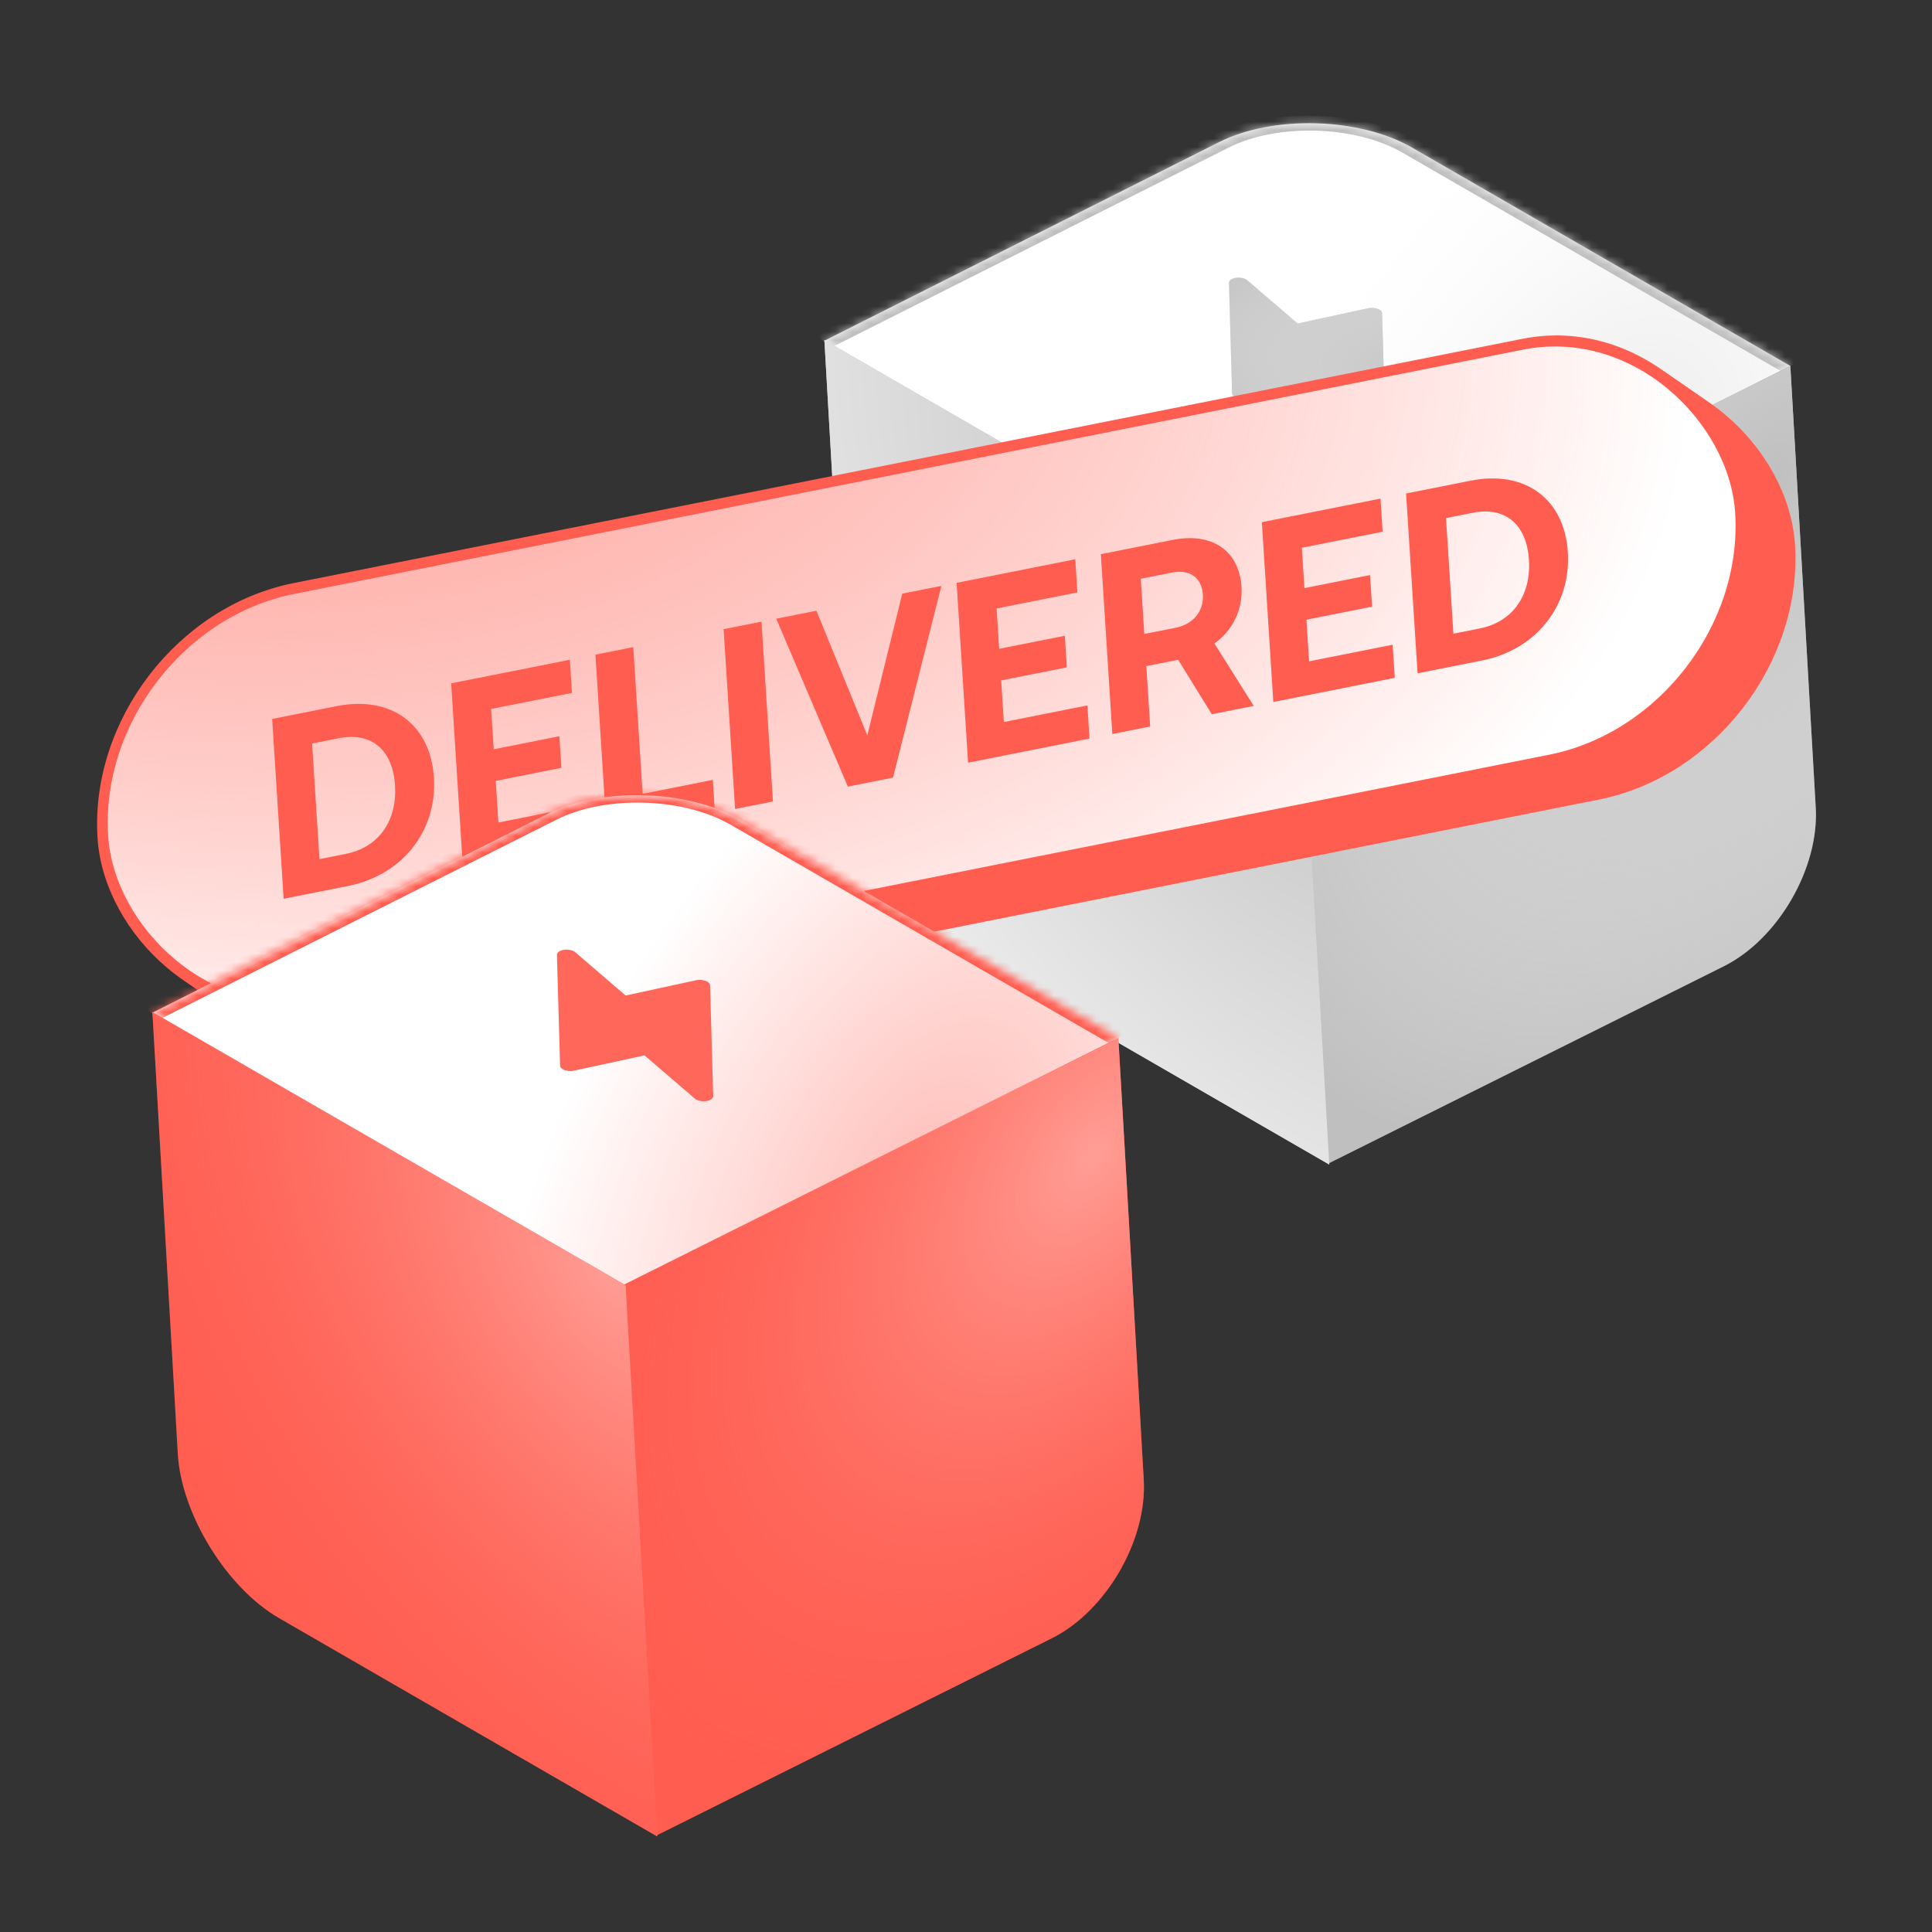 <svg xmlns="http://www.w3.org/2000/svg" width="230" height="230" fill="none"><rect width="100%" height="100%" fill="#333333" stroke="none"/><g clip-path="url(#a)"><mask id="c" fill="#fff"><path d="m213.137 43.57-58.724 29.546-56.335-32.524 47.05-23.673c6.448-3.244 16.741-2.948 22.991.66l45.018 25.991Z"/></mask><path fill="#fff" d="m213.137 43.57-58.724 29.546-56.335-32.524 47.05-23.673c6.448-3.244 16.741-2.948 22.991.66l45.018 25.991Z"/><path fill="url(#b)" fill-opacity=".4" d="m213.137 43.57-58.724 29.546-56.335-32.524 47.05-23.673c6.448-3.244 16.741-2.948 22.991.66l45.018 25.991Z"/><path fill="#BFBFBF" d="m213.137 43.57-58.724 29.546 58.724-29.546Zm-116.19-3.632 47.05-23.672c7.092-3.569 18.414-3.243 25.29.726l-2.335 1.175c-5.625-3.248-14.889-3.514-20.692-.595L99.21 41.245l-2.263-1.307Zm47.05-23.672c7.092-3.569 18.414-3.243 25.29.726l45.017 25.991-2.335 1.175-45.017-25.991c-5.625-3.248-14.889-3.514-20.692-.595l-2.263-1.306Zm10.416 56.85L98.078 40.592l56.335 32.524Z" mask="url(#c)"/><path fill="#BFBFBF" d="M147.214 47.39a2.114 2.114 0 0 0 1.123.07l8.392-1.818 5.99 5.147c.139.119.343.212.584.265.24.054.503.065.751.032.249-.035.468-.113.622-.222.154-.11.235-.245.23-.385l-.373-13.172a.438.438 0 0 0-.143-.306 1.075 1.075 0 0 0-.395-.236 2.172 2.172 0 0 0-1.123-.07l-8.392 1.818-5.99-5.147a1.356 1.356 0 0 0-.584-.266 2.187 2.187 0 0 0-.751-.03c-.183.026-.35.076-.489.145a.797.797 0 0 0-.272.208.383.383 0 0 0-.091.253l.373 13.172c0 .106.049.211.143.306.094.095.23.176.395.236Z"/><path fill="url(#d)" d="M147.214 47.39a2.114 2.114 0 0 0 1.123.07l8.392-1.818 5.99 5.147c.139.119.343.212.584.265.24.054.503.065.751.032.249-.035.468-.113.622-.222.154-.11.235-.245.23-.385l-.373-13.172a.438.438 0 0 0-.143-.306 1.075 1.075 0 0 0-.395-.236 2.172 2.172 0 0 0-1.123-.07l-8.392 1.818-5.99-5.147a1.356 1.356 0 0 0-.584-.266 2.187 2.187 0 0 0-.751-.03c-.183.026-.35.076-.489.145a.797.797 0 0 0-.272.208.383.383 0 0 0-.091.253l.373 13.172c0 .106.049.211.143.306.094.095.23.176.395.236Z"/><path fill="#BFBFBF" d="m213.137 43.57 3.024 52.583c.414 7.205-4.486 15.658-10.944 18.88l-47.127 23.51-3.775-65.629 58.822-29.344Z"/><path fill="url(#e)" d="m213.137 43.57 3.024 52.583c.414 7.205-4.486 15.658-10.944 18.88l-47.127 23.51-3.775-65.629 58.822-29.344Z"/><path fill="#BFBFBF" d="m158.25 138.641-3.774-65.63-56.335-32.524 3.024 52.582c.414 7.206 5.817 15.972 12.068 19.581l45.017 25.991Z"/><path fill="url(#f)" d="m158.25 138.641-3.774-65.63-56.335-32.524 3.024 52.582c.414 7.206 5.817 15.972 12.068 19.581l45.017 25.991Z"/><rect width="198.728" height="49.613" x="-.674" y="-.518" fill="#FF5D50" rx="24.807" transform="matrix(.981 -.195 .064 .998 17.211 79.329)"/><rect width="198.728" height="49.613" x="-.674" y="-.518" stroke="#FF5D50" stroke-width="1.29" rx="24.807" transform="matrix(.981 -.195 .064 .998 17.211 79.329)"/><path fill="#FF5D50" d="m37.646 91.74-.125-1.957 4.238-.842 1.365 21.408-4.328.86-.884-13.854c-.324.158-.683.26-1.134.35l-3.517.699-.232-3.64 3.126-.621c1.203-.239 1.57-1.148 1.49-2.402Zm7.919 18.124-.217-3.395 7.566-8.318c1.736-1.893 2.796-3.405 2.685-5.148-.135-2.11-1.557-2.942-3.481-2.56-2.014.4-3.307 2.082-3.159 4.406l.022.337-4.358.866-.04-.612c-.257-4.036 2.52-7.748 7.329-8.704 4.93-.98 7.778 1.21 8.033 5.217.201 3.15-1.359 5.411-3.865 8.108l-4.47 4.853 9.168-1.822.236 3.7-15.45 3.072Zm15.36-20.955-.238-3.731 15.419-3.066.181 2.844-8.073 20.405-4.69.932 8.07-19.506-10.67 2.122Zm15 12.534c-.096-1.498.917-2.784 2.39-3.077 1.443-.287 2.623.563 2.719 2.061.093 1.468-.95 2.76-2.393 3.046-1.473.293-2.623-.562-2.717-2.03Zm5.276-9.008-.063-.98c-.407-6.391 2.914-11.108 8.024-12.124 5.08-1.01 8.911 2.285 9.32 8.677l.062.979c.415 6.514-2.914 11.109-7.993 12.119-5.11 1.016-8.935-2.157-9.35-8.671Zm13.005-2.74-.043-.674c-.281-4.404-2.209-6.467-4.763-5.96-2.585.515-4.205 3.283-3.924 7.687l.043.673c.283 4.435 2.209 6.467 4.794 5.954 2.554-.508 4.176-3.246 3.893-7.68Zm5.523 7.015c-.096-1.498.918-2.784 2.391-3.077 1.442-.286 2.623.563 2.718 2.062.094 1.468-.95 2.759-2.392 3.046-1.473.293-2.624-.563-2.717-2.03Zm5.277-9.008-.063-.979c-.408-6.392 2.914-11.11 8.023-12.125 5.08-1.01 8.912 2.285 9.32 8.677l.062.979c.416 6.514-2.913 11.11-7.993 12.119-5.109 1.016-8.934-2.157-9.349-8.671Zm13.004-2.74-.042-.673c-.281-4.404-2.209-6.468-4.764-5.96-2.585.514-4.204 3.283-3.923 7.687l.043.672c.283 4.435 2.208 6.468 4.793 5.954 2.555-.508 4.176-3.246 3.893-7.68Zm5.524 7.016c-.096-1.499.918-2.784 2.39-3.077 1.443-.287 2.624.562 2.719 2.06.094 1.469-.95 2.76-2.393 3.047-1.473.293-2.623-.562-2.716-2.03Zm8.127-18.929-.125-1.957 4.238-.843 1.366 21.408-4.328.86-.884-13.853c-.325.157-.684.26-1.134.35l-3.517.698-.232-3.64 3.126-.62c1.202-.24 1.57-1.149 1.49-2.403Zm7.631 5.018c-.094-1.468.92-2.754 2.393-3.046 1.443-.287 2.623.562 2.717 2.03.095 1.498-.951 2.76-2.393 3.046-1.473.293-2.621-.532-2.717-2.03Zm.679 10.643c-.096-1.499.918-2.784 2.391-3.077 1.442-.287 2.623.562 2.718 2.06.094 1.469-.95 2.76-2.392 3.047-1.473.293-2.624-.562-2.717-2.03Zm16.041-20.533 1.376 2.483-3.377 1.94 2.545 2.19-2.102 2.368-2.459-2.763-2.021 3.623-2.347-1.484 2.235-3.14-3.539-.596 1.001-2.925 3.137.987-.343-3.463 2.856-.567.104 3.54 2.934-2.193Zm13.033-2.591 1.375 2.483-3.376 1.94 2.544 2.19-2.101 2.368-2.459-2.763-2.022 3.623-2.347-1.484 2.235-3.14-3.538-.596 1-2.925 3.137.987-.342-3.463 2.855-.567.104 3.54 2.935-2.193Zm13.032-2.591 1.376 2.483-3.377 1.94 2.545 2.19-2.102 2.368-2.459-2.763-2.021 3.623-2.347-1.484 2.235-3.14-3.539-.597 1.001-2.924 3.137.987-.343-3.463 2.856-.567.104 3.54 2.934-2.193Zm13.032-2.591 1.376 2.483-3.376 1.94 2.544 2.19-2.101 2.368-2.459-2.763-2.022 3.623-2.347-1.484 2.235-3.14-3.539-.596 1.001-2.925 3.137.987-.342-3.463 2.855-.567.104 3.54 2.934-2.193Z"/><rect width="198.728" height="49.613" x="-.674" y="-.518" fill="#FF5D50" rx="24.807" transform="matrix(.981 -.195 .064 .998 16.04 78.524)"/><rect width="198.728" height="49.613" x="-.674" y="-.518" stroke="#FF5D50" stroke-width="1.29" rx="24.807" transform="matrix(.981 -.195 .064 .998 16.04 78.524)"/><path fill="#FF5D50" d="m36.474 90.936-.125-1.957 4.238-.843 1.365 21.408-4.328.861-.883-13.854c-.325.157-.684.26-1.135.349l-3.516.7-.233-3.64 3.126-.622c1.203-.239 1.57-1.148 1.49-2.402Zm7.919 18.123-.217-3.395 7.566-8.317c1.736-1.894 2.796-3.406 2.685-5.149-.135-2.11-1.557-2.942-3.481-2.56-2.014.4-3.307 2.082-3.158 4.407l.021.336-4.358.867-.04-.612c-.257-4.037 2.52-7.748 7.329-8.704 4.93-.98 7.778 1.21 8.033 5.216.201 3.15-1.359 5.412-3.865 8.109l-4.47 4.853 9.168-1.823.236 3.7-15.45 3.072Zm15.36-20.955-.238-3.731 15.419-3.066.181 2.845-8.073 20.404-4.689.932 8.07-19.505-10.67 2.121Zm15 12.534c-.096-1.498.917-2.784 2.39-3.077 1.443-.286 2.623.563 2.719 2.061.094 1.468-.95 2.76-2.393 3.047-1.473.293-2.623-.563-2.717-2.031Zm5.276-9.008-.062-.979c-.408-6.392 2.913-11.11 8.023-12.125 5.08-1.01 8.912 2.285 9.32 8.677l.062.979c.415 6.514-2.914 11.11-7.993 12.119-5.11 1.016-8.934-2.157-9.35-8.671Zm13.005-2.74-.043-.673c-.281-4.404-2.209-6.468-4.763-5.96-2.585.514-4.204 3.283-3.923 7.686l.042.673c.283 4.435 2.209 6.468 4.794 5.954 2.554-.508 4.176-3.246 3.893-7.68Zm5.523 7.016c-.096-1.499.918-2.784 2.391-3.077 1.443-.287 2.623.562 2.719 2.06.093 1.469-.951 2.76-2.393 3.047-1.473.293-2.623-.562-2.717-2.03Zm5.277-9.009-.063-.979c-.407-6.391 2.914-11.109 8.023-12.125 5.08-1.01 8.912 2.286 9.32 8.677l.062.98c.416 6.513-2.913 11.108-7.993 12.118-5.109 1.016-8.934-2.157-9.349-8.67Zm13.005-2.74-.043-.673c-.281-4.404-2.209-6.468-4.764-5.96-2.584.514-4.204 3.283-3.923 7.687l.043.673c.283 4.434 2.209 6.467 4.793 5.953 2.555-.508 4.176-3.246 3.894-7.68Zm5.523 7.016c-.096-1.499.918-2.784 2.391-3.077 1.442-.287 2.623.563 2.718 2.061.094 1.468-.95 2.76-2.393 3.046-1.472.293-2.623-.562-2.716-2.03Zm8.127-18.928-.125-1.958 4.238-.842 1.366 21.408-4.328.86-.884-13.854c-.325.157-.684.26-1.134.35l-3.517.699-.232-3.64 3.126-.621c1.202-.24 1.57-1.149 1.49-2.403Zm7.631 5.017c-.094-1.468.92-2.753 2.393-3.046 1.443-.287 2.623.562 2.717 2.03.095 1.499-.95 2.76-2.393 3.047-1.473.292-2.621-.532-2.717-2.03Zm.679 10.643c-.096-1.499.918-2.784 2.391-3.077 1.443-.287 2.623.563 2.719 2.061.093 1.468-.951 2.76-2.393 3.046-1.473.293-2.623-.562-2.717-2.03Zm16.041-20.533 1.376 2.483-3.376 1.941 2.544 2.189-2.102 2.369-2.459-2.763-2.021 3.623-2.347-1.485 2.235-3.139-3.539-.597 1.001-2.924 3.137.986-.343-3.462 2.856-.568.104 3.541 2.934-2.194Zm13.033-2.59 1.376 2.482-3.377 1.941 2.544 2.189-2.101 2.369L163.856 71l-2.021 3.622-2.348-1.484 2.235-3.139-3.538-.597 1-2.924 3.137.986-.342-3.462 2.855-.568.104 3.541 2.935-2.194Zm13.032-2.592 1.376 2.483-3.377 1.941 2.545 2.189-2.102 2.369-2.459-2.763-2.021 3.622-2.347-1.484 2.235-3.139-3.539-.597 1.001-2.925 3.137.987-.343-3.462 2.856-.568.104 3.541 2.934-2.194Zm13.033-2.59 1.375 2.482-3.376 1.941 2.544 2.189-2.101 2.369-2.459-2.763-2.022 3.622-2.347-1.484 2.235-3.139-3.538-.597 1-2.925 3.137.987-.342-3.462 2.855-.568.104 3.54 2.935-2.193Z"/><rect width="198.728" height="49.613" x="-.674" y="-.518" fill="#FF5D50" rx="24.807" transform="matrix(.981 -.195 .064 .998 14.872 77.711)"/><rect width="198.728" height="49.613" x="-.674" y="-.518" stroke="#FF5D50" stroke-width="1.29" rx="24.807" transform="matrix(.981 -.195 .064 .998 14.872 77.711)"/><path fill="#FF5D50" d="m35.306 90.124-.125-1.958 4.238-.842 1.366 21.408-4.329.86-.883-13.854c-.325.158-.684.26-1.135.35l-3.516.699-.233-3.64 3.126-.621c1.203-.24 1.57-1.149 1.49-2.402Zm7.919 18.122-.217-3.394 7.566-8.318c1.736-1.894 2.796-3.405 2.685-5.148-.135-2.11-1.557-2.943-3.481-2.56-2.014.4-3.307 2.082-3.158 4.406l.021.337-4.358.866-.04-.612c-.257-4.037 2.52-7.748 7.329-8.704 4.93-.98 7.778 1.21 8.034 5.217.2 3.15-1.36 5.411-3.866 8.108l-4.47 4.853 9.168-1.823.236 3.701-15.45 3.071Zm15.36-20.954-.238-3.731 15.419-3.066.181 2.844-8.073 20.405-4.689.932 8.07-19.506-10.67 2.122Zm15 12.534c-.096-1.499.917-2.784 2.39-3.077 1.443-.287 2.623.562 2.719 2.061.093 1.468-.95 2.759-2.393 3.046-1.473.293-2.623-.562-2.717-2.03Zm5.276-9.009-.062-.978c-.408-6.392 2.913-11.11 8.023-12.126 5.08-1.01 8.912 2.286 9.32 8.678l.062.978c.415 6.514-2.914 11.11-7.993 12.12-5.11 1.015-8.934-2.158-9.35-8.672Zm13.005-2.74-.043-.673c-.281-4.404-2.208-6.467-4.763-5.96-2.585.514-4.204 3.283-3.924 7.687l.044.673c.282 4.434 2.208 6.467 4.793 5.953 2.555-.508 4.176-3.246 3.893-7.68Zm5.523 7.016c-.096-1.498.918-2.784 2.39-3.077 1.444-.287 2.624.563 2.72 2.061.093 1.468-.951 2.76-2.393 3.047-1.473.292-2.623-.563-2.717-2.03Zm5.277-9.008-.063-.98c-.407-6.39 2.914-11.108 8.023-12.124 5.08-1.01 8.912 2.285 9.32 8.677l.063.979c.415 6.514-2.914 11.109-7.994 12.119-5.109 1.016-8.934-2.157-9.349-8.671Zm13.005-2.74-.043-.674c-.281-4.404-2.209-6.467-4.764-5.96-2.584.515-4.204 3.283-3.923 7.687l.043.673c.283 4.435 2.209 6.468 4.793 5.954 2.555-.508 4.176-3.246 3.894-7.68Zm5.523 7.016c-.096-1.5.918-2.785 2.391-3.077 1.442-.287 2.623.562 2.718 2.06.094 1.469-.95 2.76-2.393 3.047-1.472.293-2.623-.563-2.716-2.03Zm8.127-18.929-.125-1.957 4.238-.843L134.8 90.04l-4.328.86-.884-13.853c-.325.157-.683.26-1.134.349l-3.517.7-.232-3.64 3.126-.622c1.202-.239 1.57-1.148 1.49-2.402Zm7.631 5.018c-.094-1.468.92-2.754 2.393-3.047 1.443-.287 2.623.563 2.717 2.03.095 1.5-.95 2.76-2.393 3.047-1.473.293-2.621-.532-2.717-2.03Zm.679 10.642c-.096-1.498.918-2.784 2.391-3.076 1.443-.287 2.623.562 2.719 2.06.093 1.469-.951 2.76-2.393 3.047-1.473.293-2.623-.563-2.717-2.03Zm16.041-20.532 1.376 2.483-3.376 1.94 2.544 2.19-2.101 2.368-2.46-2.763-2.021 3.623-2.347-1.485 2.235-3.138-3.539-.598 1.001-2.924 3.137.987-.343-3.463 2.856-.567.104 3.54 2.934-2.193Zm13.033-2.591 1.376 2.482-3.377 1.942 2.544 2.188-2.101 2.37-2.459-2.764-2.021 3.623-2.348-1.485 2.235-3.138-3.538-.598 1-2.924 3.138.987-.343-3.463 2.855-.567.104 3.54 2.935-2.193Zm13.032-2.591 1.376 2.483-3.377 1.94 2.545 2.19-2.102 2.368-2.459-2.763-2.021 3.623-2.347-1.485 2.235-3.138-3.539-.598 1.001-2.924 3.137.987-.343-3.463 2.856-.567.104 3.54 2.934-2.193Zm13.033-2.591 1.375 2.482-3.376 1.942 2.544 2.188-2.101 2.37-2.459-2.764-2.022 3.623-2.347-1.485 2.235-3.138-3.538-.598 1-2.924 3.137.987-.342-3.463 2.855-.567.104 3.54 2.935-2.193Z"/><rect width="198.728" height="49.613" x="-.674" y="-.518" fill="#FF5D50" rx="24.807" transform="matrix(.981 -.195 .064 .998 13.7 76.899)"/><rect width="198.728" height="49.613" x="-.674" y="-.518" stroke="#FF5D50" stroke-width="1.29" rx="24.807" transform="matrix(.981 -.195 .064 .998 13.7 76.899)"/><path fill="#FF5D50" d="m34.134 89.311-.125-1.957 4.238-.843 1.366 21.408-4.329.861-.883-13.854c-.325.157-.684.26-1.135.349l-3.516.7-.232-3.64 3.126-.622c1.202-.239 1.57-1.148 1.49-2.402Zm7.919 18.123-.217-3.395 7.566-8.317c1.736-1.894 2.796-3.406 2.685-5.149-.134-2.11-1.557-2.942-3.48-2.56-2.015.4-3.307 2.082-3.16 4.407l.022.336-4.358.867-.04-.612c-.257-4.037 2.52-7.748 7.33-8.704 4.928-.98 7.777 1.21 8.033 5.216.2 3.15-1.36 5.412-3.866 8.109l-4.47 4.853 9.168-1.823.236 3.7-15.45 3.072Zm15.36-20.955-.238-3.731 15.419-3.066.181 2.845-8.073 20.404-4.689.932 8.07-19.505-10.67 2.121Zm15 12.534c-.096-1.498.918-2.784 2.39-3.077 1.443-.286 2.623.563 2.719 2.061.094 1.469-.95 2.76-2.393 3.047-1.473.293-2.623-.563-2.717-2.03Zm5.276-9.008-.062-.979c-.408-6.392 2.913-11.11 8.023-12.125 5.08-1.01 8.912 2.285 9.32 8.677l.062.979c.416 6.514-2.913 11.11-7.993 12.119-5.11 1.016-8.934-2.157-9.35-8.671Zm13.005-2.74-.043-.673c-.28-4.404-2.208-6.468-4.763-5.96-2.585.514-4.204 3.283-3.923 7.686l.043.673c.282 4.435 2.208 6.468 4.793 5.954 2.555-.508 4.176-3.246 3.893-7.68Zm5.523 7.016c-.096-1.499.918-2.784 2.391-3.077 1.443-.287 2.623.562 2.719 2.06.093 1.469-.95 2.76-2.393 3.047-1.473.293-2.623-.562-2.717-2.03Zm5.277-9.009-.063-.979c-.407-6.391 2.914-11.109 8.024-12.125 5.079-1.01 8.911 2.286 9.319 8.677l.063.98c.415 6.513-2.914 11.108-7.993 12.118-5.11 1.016-8.935-2.157-9.35-8.67Zm13.005-2.74-.043-.673c-.281-4.404-2.209-6.468-4.763-5.96-2.585.514-4.205 3.283-3.924 7.687l.043.673c.283 4.434 2.209 6.467 4.794 5.953 2.554-.508 4.176-3.246 3.893-7.68Zm5.523 7.016c-.096-1.499.918-2.784 2.391-3.077 1.442-.287 2.623.563 2.718 2.061.094 1.468-.95 2.76-2.392 3.046-1.473.293-2.624-.562-2.717-2.03Zm8.127-18.928-.125-1.958 4.238-.842 1.366 21.408-4.328.86-.884-13.854c-.325.157-.683.26-1.134.35l-3.517.699-.232-3.64 3.126-.621c1.202-.24 1.57-1.149 1.49-2.403Zm7.631 5.017c-.093-1.468.92-2.753 2.393-3.046 1.443-.287 2.623.562 2.717 2.03.095 1.499-.95 2.76-2.393 3.047-1.473.292-2.621-.532-2.717-2.03Zm.679 10.643c-.095-1.499.918-2.784 2.391-3.077 1.443-.287 2.623.563 2.719 2.061.093 1.468-.95 2.76-2.393 3.046-1.473.293-2.623-.562-2.717-2.03ZM152.5 65.747l1.376 2.483-3.376 1.941 2.544 2.189-2.101 2.369-2.459-2.763-2.022 3.623-2.347-1.485 2.235-3.139-3.539-.597 1.001-2.924 3.137.986-.342-3.462 2.855-.568.104 3.541 2.934-2.194Zm13.033-2.59 1.376 2.482-3.377 1.941 2.544 2.189-2.101 2.369-2.459-2.763-2.021 3.622-2.347-1.484 2.234-3.139-3.538-.597 1-2.924 3.138.986-.343-3.462 2.855-.568.105 3.541 2.934-2.194Zm13.032-2.592 1.376 2.483-3.376 1.941 2.544 2.189-2.101 2.369-2.46-2.763-2.021 3.622-2.347-1.484 2.235-3.139-3.539-.597 1.001-2.925 3.137.987-.343-3.462 2.856-.568.104 3.541 2.934-2.194Zm13.033-2.59 1.376 2.482-3.377 1.941 2.544 2.189-2.101 2.369-2.459-2.763-2.021 3.622-2.348-1.484 2.235-3.139-3.538-.597 1-2.925 3.137.987-.342-3.462 2.855-.568.104 3.54 2.935-2.193Z"/><rect width="198.728" height="49.613" x="-.674" y="-.518" fill="#FF5D50" rx="24.807" transform="matrix(.981 -.195 .064 .998 12.524 76.086)"/><rect width="198.728" height="49.613" x="-.674" y="-.518" stroke="#FF5D50" stroke-width="1.29" rx="24.807" transform="matrix(.981 -.195 .064 .998 12.524 76.086)"/><path fill="#FF5D50" d="m32.958 88.499-.125-1.958 4.238-.842 1.366 21.408-4.328.86-.884-13.854c-.325.158-.684.26-1.134.35l-3.517.699-.232-3.64 3.126-.621c1.202-.24 1.57-1.149 1.49-2.402Zm7.92 18.122-.218-3.394 7.566-8.318c1.736-1.894 2.797-3.405 2.685-5.148-.134-2.11-1.557-2.943-3.48-2.56-2.014.4-3.307 2.082-3.16 4.406l.022.337-4.358.866-.039-.612c-.257-4.037 2.52-7.748 7.328-8.704 4.93-.98 7.778 1.21 8.034 5.217.2 3.15-1.36 5.411-3.866 8.108l-4.47 4.853 9.168-1.822.236 3.7-15.449 3.071Zm15.359-20.954-.238-3.731 15.42-3.066.18 2.844-8.073 20.405-4.689.932 8.07-19.506-10.67 2.122Zm15 12.534c-.096-1.499.918-2.784 2.39-3.077 1.443-.287 2.624.562 2.72 2.061.093 1.468-.95 2.76-2.394 3.046-1.472.293-2.623-.562-2.716-2.03Zm5.276-9.009-.062-.978c-.408-6.392 2.913-11.11 8.023-12.126 5.08-1.01 8.912 2.286 9.32 8.678l.062.978c.416 6.514-2.913 11.11-7.993 12.12-5.11 1.015-8.934-2.158-9.35-8.672Zm13.005-2.74-.043-.673c-.28-4.404-2.208-6.467-4.763-5.96-2.585.514-4.204 3.283-3.923 7.687l.043.673c.283 4.434 2.208 6.467 4.793 5.953 2.555-.508 4.176-3.246 3.893-7.68Zm5.523 7.016c-.095-1.498.919-2.784 2.391-3.077 1.443-.287 2.623.563 2.719 2.061.094 1.468-.95 2.76-2.393 3.047-1.473.292-2.623-.563-2.717-2.03Zm5.277-9.008-.062-.98c-.408-6.39 2.913-11.108 8.023-12.124 5.079-1.01 8.912 2.285 9.319 8.677l.063.979c.415 6.514-2.914 11.109-7.993 12.119-5.11 1.016-8.934-2.157-9.35-8.671Zm13.005-2.74-.043-.674c-.281-4.404-2.208-6.467-4.763-5.96-2.585.515-4.204 3.283-3.923 7.687l.043.673c.282 4.435 2.208 6.468 4.793 5.954 2.555-.508 4.176-3.246 3.893-7.68Zm5.523 7.016c-.096-1.5.918-2.785 2.391-3.077 1.443-.287 2.623.562 2.719 2.06.093 1.469-.951 2.76-2.393 3.047-1.473.293-2.623-.563-2.717-2.03Zm8.128-18.929-.125-1.957 4.238-.843 1.365 21.408-4.328.86-.884-13.853c-.324.157-.683.26-1.134.349l-3.517.7-.232-3.64 3.126-.622c1.202-.239 1.571-1.148 1.491-2.402Zm7.63 5.018c-.093-1.468.921-2.754 2.393-3.047 1.443-.287 2.623.563 2.717 2.03.096 1.5-.95 2.76-2.393 3.047-1.473.293-2.621-.532-2.717-2.03Zm.679 10.642c-.095-1.498.918-2.784 2.391-3.076 1.443-.287 2.623.562 2.719 2.06.094 1.469-.95 2.76-2.393 3.047-1.473.293-2.623-.563-2.717-2.03Zm16.042-20.532 1.376 2.483-3.377 1.94 2.544 2.19-2.101 2.368-2.459-2.763-2.022 3.623-2.347-1.485 2.235-3.138-3.538-.598 1-2.924 3.137.987-.342-3.463 2.855-.567.104 3.54 2.935-2.193Zm13.032-2.591 1.376 2.482-3.377 1.942 2.545 2.188-2.102 2.37-2.459-2.764-2.021 3.623-2.347-1.485 2.235-3.138-3.539-.598 1.001-2.924 3.137.987-.343-3.463 2.856-.567.104 3.54 2.934-2.193Zm13.032-2.591 1.376 2.483-3.376 1.94 2.544 2.19-2.101 2.368-2.459-2.763-2.022 3.623-2.347-1.485 2.235-3.138-3.538-.598 1-2.924 3.137.987-.342-3.463 2.855-.567.104 3.54 2.934-2.193Zm13.033-2.591 1.376 2.482-3.377 1.942 2.544 2.188-2.101 2.37-2.459-2.764-2.021 3.623-2.347-1.485 2.234-3.138-3.538-.598 1.001-2.924 3.137.987-.343-3.463 2.855-.567.105 3.54 2.934-2.193Z"/><rect width="198.728" height="49.613" x="-.674" y="-.518" fill="#fff" rx="24.807" transform="matrix(.981 -.195 .064 .998 11.352 75.282)"/><rect width="198.728" height="49.613" x="-.674" y="-.518" fill="url(#g)" rx="24.807" transform="matrix(.981 -.195 .064 .998 11.352 75.282)"/><rect width="198.728" height="49.613" x="-.674" y="-.518" stroke="#FF5D50" stroke-width="1.29" rx="24.807" transform="matrix(.981 -.195 .064 .998 11.352 75.282)"/><path fill="#FF5D50" d="m41.431 105.473-7.664 1.524L32.4 85.589l7.665-1.524c6.552-1.303 11.19 2.204 11.591 8.504.4 6.27-3.673 11.601-10.226 12.904Zm-4.277-16.958.877 13.762 3.156-.627c4.028-.801 6.1-4.093 5.841-8.16-.261-4.099-2.69-6.403-6.718-5.602l-3.157.627Zm17.922 14.245-1.365-21.408 14.127-2.809.251 3.946-9.618 1.912.306 4.801 7.815-1.553.24 3.761-7.815 1.554.316 4.954 9.95-1.978.25 3.946-14.456 2.874Zm30.036-5.971-12.864 2.557-1.366-21.408 4.508-.896 1.114 17.463 8.356-1.662.252 3.946Zm2.399-.477-1.366-21.408 4.509-.897 1.365 21.408-4.508.897Zm13.422-2.669-8.52-19.986 4.78-.95 6.06 14.838 4.159-16.87 4.659-.926-5.758 22.825-5.38 1.07Zm14.316-2.846-1.366-21.408 14.127-2.809.251 3.946-9.618 1.912.307 4.801 7.814-1.553.24 3.761-7.814 1.554.316 4.954 9.948-1.977.252 3.945-14.457 2.874Zm17.171-3.414-1.366-21.408 8.566-1.703c4.629-.92 7.903 1.247 8.18 5.59.175 2.753-1.097 5.235-3.223 6.742l4.675 7.433-4.99.992-4.005-6.482-3.787.753.458 7.187-4.508.896Zm7.084-19.216-3.697.735.419 6.575 3.697-.735c2.134-.424 3.405-1.978 3.278-3.966-.129-2.018-1.563-3.034-3.697-2.61Zm12.083 15.406-1.366-21.409 14.127-2.808.252 3.945-9.619 1.912.307 4.802 7.815-1.554.239 3.762-7.814 1.553.316 4.955 9.949-1.978.251 3.945-14.457 2.875Zm24.835-4.938-7.664 1.524-1.366-21.408 7.665-1.524c6.552-1.303 11.189 2.204 11.591 8.504.4 6.27-3.673 11.601-10.226 12.904Zm-4.277-16.958.878 13.762 3.156-.627c4.027-.8 6.1-4.093 5.841-8.16-.262-4.099-2.692-6.403-6.719-5.602l-3.156.627Z"/><mask id="i" fill="#fff"><path d="m133.137 123.57-58.724 29.546-56.334-32.524 47.05-23.673c6.447-3.244 16.74-2.948 22.99.66l45.018 25.991Z"/></mask><path fill="#fff" d="m133.137 123.57-58.724 29.546-56.334-32.524 47.05-23.673c6.447-3.244 16.74-2.948 22.99.66l45.018 25.991Z"/><path fill="url(#h)" fill-opacity=".4" d="m133.137 123.57-58.724 29.546-56.334-32.524 47.05-23.673c6.447-3.244 16.74-2.948 22.99.66l45.018 25.991Z"/><path fill="#FF5D50" d="m133.137 123.57-58.724 29.546 58.724-29.546Zm-116.19-3.632 47.05-23.672c7.091-3.569 18.414-3.243 25.29.726l-2.335 1.175c-5.625-3.248-14.89-3.514-20.692-.595l-47.05 23.673-2.263-1.307Zm47.05-23.672c7.091-3.569 18.414-3.243 25.29.726l45.017 25.991-2.335 1.175-45.017-25.991c-5.625-3.248-14.89-3.514-20.692-.595l-2.264-1.306Zm10.416 56.85L18.08 120.592l56.334 32.524Z" mask="url(#i)"/><path fill="#FF675B" d="M67.214 127.39a2.127 2.127 0 0 0 1.123.07l8.392-1.818 5.99 5.147c.139.119.343.212.584.265.24.054.503.065.751.032.25-.035.468-.113.622-.222.154-.11.235-.245.23-.385l-.373-13.172a.436.436 0 0 0-.143-.306 1.068 1.068 0 0 0-.395-.236 2.17 2.17 0 0 0-1.123-.07l-8.392 1.818-5.99-5.147a1.368 1.368 0 0 0-.584-.266 2.202 2.202 0 0 0-.751-.031c-.183.028-.35.077-.49.146a.782.782 0 0 0-.271.209.388.388 0 0 0-.092.252l.374 13.172c0 .106.049.211.143.306.094.095.23.176.395.236Z"/><path fill="#FF5D50" d="m133.137 123.57 3.024 52.583c.414 7.205-4.486 15.658-10.944 18.88l-47.127 23.51-3.775-65.629 58.822-29.344Z"/><path fill="url(#j)" d="m133.137 123.57 3.024 52.583c.414 7.205-4.486 15.658-10.944 18.88l-47.127 23.51-3.775-65.629 58.822-29.344Z"/><path fill="#FF5D50" d="m78.25 218.633-3.774-65.629-56.335-32.525 3.024 52.582c.414 7.206 5.817 15.972 12.068 19.581l45.017 25.991Z"/><path fill="url(#k)" d="m78.25 218.633-3.774-65.629-56.335-32.525 3.024 52.582c.414 7.206 5.817 15.972 12.068 19.581l45.017 25.991Z"/></g><defs><radialGradient id="b" cx="0" cy="0" r="1" gradientTransform="rotate(-150.936 102.773 6.329) scale(42.61 72.715)" gradientUnits="userSpaceOnUse"><stop stop-color="#BFBFBF"/><stop offset="1" stop-color="#fff" stop-opacity="0"/></radialGradient><radialGradient id="d" cx="0" cy="0" r="1" gradientTransform="matrix(-35.754 -6.532 2.845 -15.574 172.311 45.334)" gradientUnits="userSpaceOnUse"><stop stop-color="#BFBFBF"/><stop offset="1" stop-color="#fff" stop-opacity="0"/></radialGradient><radialGradient id="e" cx="0" cy="0" r="1" gradientTransform="matrix(-51.361 72.406 -41.689 -29.572 210.097 57.66)" gradientUnits="userSpaceOnUse"><stop stop-color="#BFBFBF"/><stop offset="1" stop-color="#fff" stop-opacity="0"/></radialGradient><radialGradient id="f" cx="0" cy="0" r="1" gradientTransform="matrix(-68.475 46.697 -79.689 -116.854 152.82 70.62)" gradientUnits="userSpaceOnUse"><stop stop-color="#BFBFBF"/><stop offset="1" stop-color="#fff"/></radialGradient><radialGradient id="g" cx="0" cy="0" r="1" gradientTransform="rotate(22.453 132.31 -18.334) scale(199.86 103.525)" gradientUnits="userSpaceOnUse"><stop stop-color="#FF9E96"/><stop offset="1" stop-color="#FF5D50" stop-opacity="0"/></radialGradient><radialGradient id="h" cx="0" cy="0" r="1" gradientTransform="rotate(-150.936 73.141 56.697) scale(42.61 72.715)" gradientUnits="userSpaceOnUse"><stop stop-color="#FF5D50"/><stop offset="1" stop-color="#FF5D50" stop-opacity="0"/></radialGradient><radialGradient id="j" cx="0" cy="0" r="1" gradientTransform="matrix(-51.361 72.406 -41.689 -29.572 130.097 137.659)" gradientUnits="userSpaceOnUse"><stop stop-color="#FF9E96"/><stop offset="1" stop-color="#FF5D50" stop-opacity="0"/></radialGradient><radialGradient id="k" cx="0" cy="0" r="1" gradientTransform="rotate(149.592 15.944 85.2) scale(60.865 103.868)" gradientUnits="userSpaceOnUse"><stop stop-color="#FF9E96"/><stop offset="1" stop-color="#FF5D50" stop-opacity="0"/></radialGradient><clipPath id="a"><rect width="230" height="230" fill="#fff" rx="28.75"/></clipPath></defs></svg>